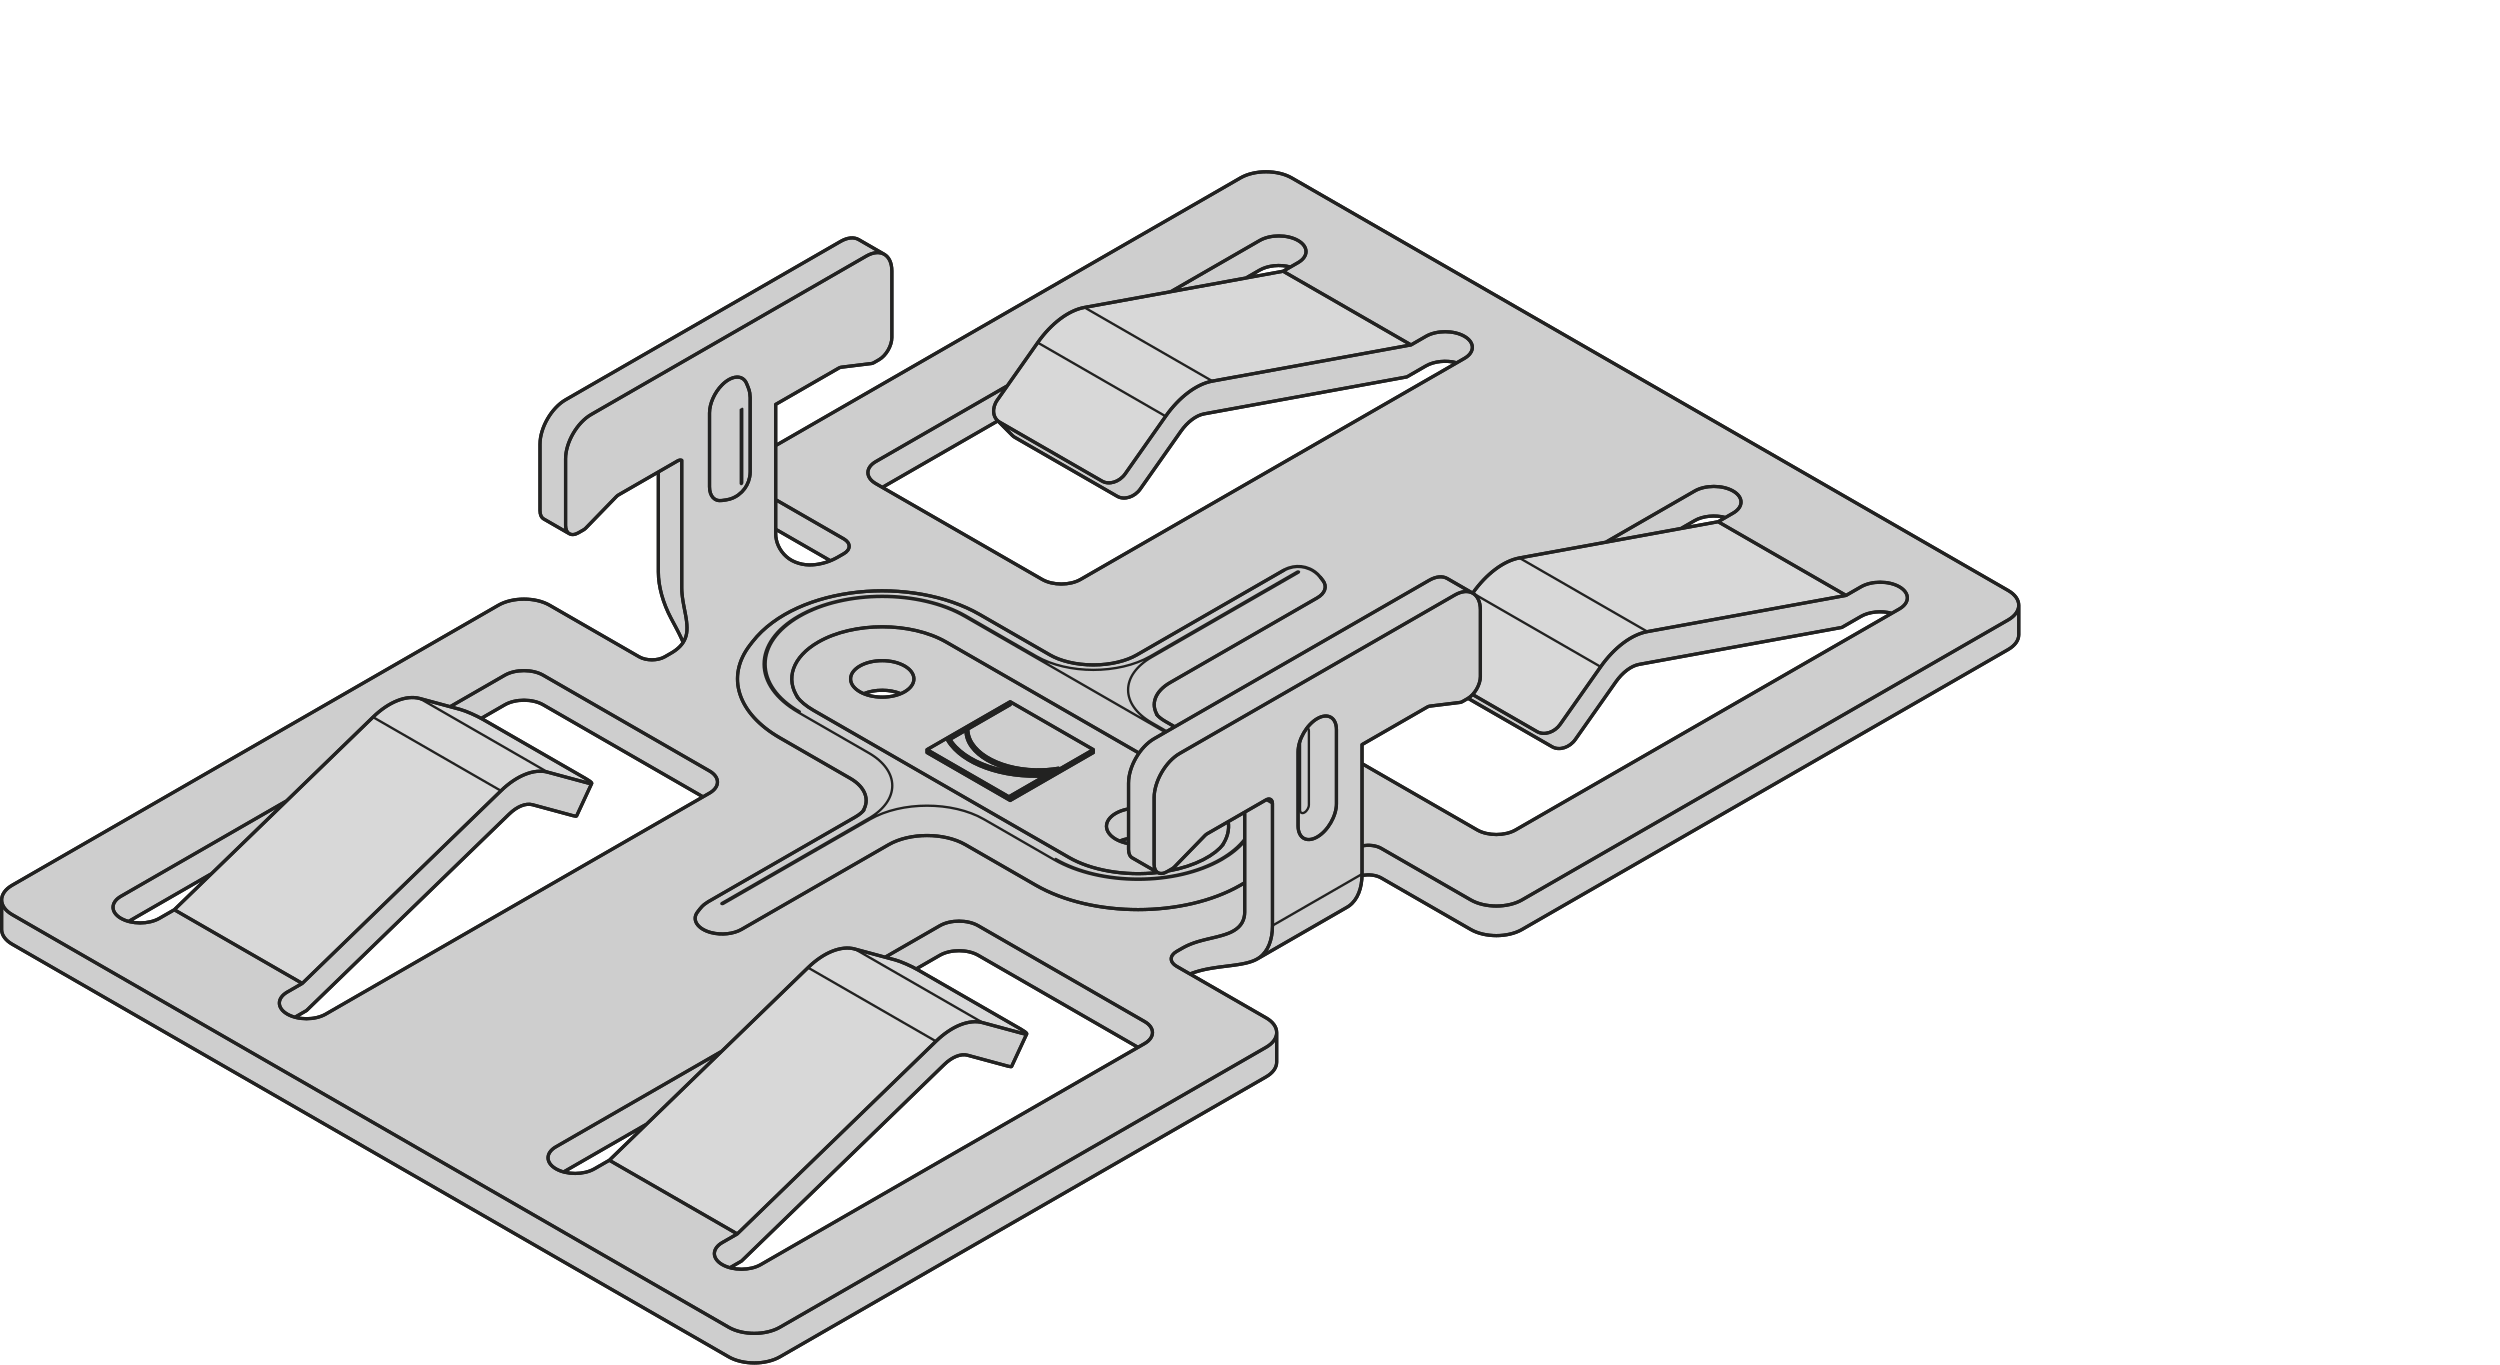 <?xml version="1.0" encoding="utf-8"?>
<!-- Generator: Adobe Illustrator 22.0.1, SVG Export Plug-In . SVG Version: 6.00 Build 0)  -->
<svg version="1.1" id="Ebene_1" xmlns="http://www.w3.org/2000/svg" xmlns:xlink="http://www.w3.org/1999/xlink" x="0px" y="0px"
	 viewBox="0 0 1440 786" style="enable-background:new 0 0 1440 786;" xml:space="preserve">
<g>
	<defs>
		<rect id="SVGID_1_" width="1440" height="786"/>
	</defs>
	<clipPath id="SVGID_2_">
		<use xlink:href="#SVGID_1_"  style="overflow:visible;"/>
	</clipPath>
	<g style="clip-path:url(#SVGID_2_);">
		<defs>
			<rect id="SVGID_3_" y="98.011" width="1163.742" height="687.989"/>
		</defs>
		<clipPath id="SVGID_4_">
			<use xlink:href="#SVGID_3_"  style="overflow:visible;"/>
		</clipPath>
		<path style="clip-path:url(#SVGID_4_);fill-rule:evenodd;clip-rule:evenodd;fill:#CECECE;" d="M1.17,517.934
			c0,0,1.067-4.094,2.106-5.131c1.039-1.036,3.377-2.983,3.377-2.983
			l280.108-161.292l5.454-2.595c0,0,2.338-0.78,4.159-0.78
			c1.816,0,4.932-0.26,7.27-0.26c2.339,0,4.542,1.04,7.14,1.04
			c2.601,0,5.199,2.335,5.199,2.335l46.488,27.012c0,0,4.285,2.076,9.222,4.414
			c4.934,2.341,3.117,0.26,6.235,0.26c3.116,0,4.153-1.299,9.217-4.152
			c5.061-2.858,6.493-6.366,6.493-6.366s-9.092-17.01-12.334-25.842
			c-3.246-8.83-2.341-13.115-2.341-13.115l0.26-59.087l-23.762,13.635
			l-20.651,21.169l-4.157,1.816l-2.595-0.26l-3.118-2.076
			c0,0-7.92-4.676-9.479-5.457c-1.559-0.779-4.157-3.375-4.157-3.375l-0.52-2.985
			v-23.506c0,0,0.26-15.452,1.04-20.909c0.779-5.454,4.159-9.351,4.159-9.351
			l4.412-5.84l4.545-3.379l160.767-92.98c0,0,3.118-1.167,4.677-1.427
			s2.858,0.779,2.858,0.779s15.974,9.219,17.79,10.518
			c1.819,1.298,2.599,6.752,2.599,6.752v37.403l-0.52,6.1
			c0,0-1.299,3.375-3.635,6.493c-2.341,3.118-4.937,3.639-5.716,3.898l-3.116,1.037
			l-17.27,2.079l-36.625,21.427l0.265,23.372L710.327,104.769
			c0,0,6.576-3.621,8.385-4.164c1.814-0.542,4.888-1.268,7.606-1.628
			c2.713-0.364,5.611,0,9.229,0.36c3.62,0.363,8.385,2.897,8.385,2.897
			l413.421,237.998c0,0,3.966,3.62,4.309,4.48c0.348,0.863,1.034,2.586,1.034,3.966
			c0,1.377,0,15.991-0.169,18.748c-0.176,2.758-1.382,2.238-2.242,3.618
			c-0.863,1.378-3.273,2.719-3.273,2.719L886.652,529.383
			c0,0-10.202,6.216-13.548,7.491c-3.348,1.274-7.336,1.593-12.439,2.233
			c-5.101,0.639-6.057-1.273-9.721-1.912c-3.667-0.64-7.337-3.829-7.337-3.829
			l-23.114-13.229l-26.144-15.466l-5.743-1.273l-4.142,0.954
			c0,0-0.637,7.812-2.235,11.638c-1.594,3.826-5.42,5.738-5.42,5.738
			l-45.115,25.989c0,0-5.741,3.986-9.565,5.895
			c-3.828,1.915-9.086,1.915-13.233,2.871c-4.145,0.958-12.119,1.595-14.825,1.595
			c-2.708,0-8.29,2.871-8.29,2.871s42.8,24.891,44.596,25.96
			c1.76,1.049,3.552,3.076,3.942,3.711c0.389,0.63,0.97,2.478,1.022,2.916
			c0.044,0.437,0.292,17.08,0.193,18.541c-0.095,1.458-0.826,3.257-2.093,4.909
			c-1.265,1.653-3.206,2.819-3.206,2.819L450.296,781.134
			c0,0-8.687,3.015-11.7,3.39c-3.012,0.375-8.287,0-10.544,0
			c-2.258,0-5.27-1.88-7.562-2.26c-2.289-0.377-9.412-5.647-9.412-5.647
			l-133.122-76.554L3.43,541.308l-2.26-4.143V517.934 M1089.054,353.47
			c0,0-1.495-1.329-5.649-1.162c-4.158,0.167-7.476,0.667-8.307,1.162
			c-0.834,0.5-4.822,2.493-4.822,2.493l-9.804,5.488l-115.829,21.101
			c0,0-2.99,0.167-4.985,1.662c-1.993,1.498-5.481,3.822-5.979,4.486
			c-0.502,0.667-3.326,3.988-3.326,3.988l-21.768,31.409
			c0,0-1.829,2.326-2.66,3.324c-0.831,0.997-1.493,1.995-3.819,2.826
			c-2.331,0.831-4.157,0.831-4.157,0.831l-2.328-0.334l-3.157-1.495
			l-46.859-27.087l-2.995,1.831c0,0-2.66,0.992-3.655,0.992
			s-14.787,1.331-14.787,1.331l-1.665,0.665l-38.051,21.935v11.133l63.313,35.897
			c0,0,2.987,2.328,6.15,3.321c3.157,0.998,4.316,1.331,6.144,1.331
			c1.829,0,6.979-0.498,6.979-0.498s3.988-1.164,6.65-2.493
			c2.659-1.33,189.941-109.511,189.941-109.511L1089.054,353.47z M970.738,303.453
			l19.109-2.993l3.986-2.494l-6.645-0.83c0,0-0.331,0-3.488,0.166
			c-3.157,0.168-5.155,1.165-6.817,1.993
			C975.224,300.129,970.738,303.453,970.738,303.453 M720.514,159.159l19.043-3.093
			l3.377-2.441c0,0-6.944-0.751-7.784-0.751c-0.839,0-5.817,0.751-5.817,0.751
			s-3.003,1.502-4.128,1.877S720.514,159.159,720.514,159.159 M574.264,242.547
			l-65.84,37.693l67.671,39.522l20.524,11.888c0,0,7.108,3.455,9.24,3.759
			c2.136,0.306,10.467,1.523,12.599,0.306l10.364-5.893l209.297-120.398
			c0,0-1.728-1.523-3.353-1.523c-1.62,0-7.106,0.306-7.106,0.306l-5.49,1.827
			l-11.986,6.806l-117.351,21.438c0,0-3.351,0.609-4.574,1.83
			c-1.218,1.218-5.488,5.182-5.488,5.182l-11.375,15.951L659.809,277.192l-4.363,6.095
			c0,0-2.135,1.831-3.66,2.442c-1.524,0.608-4.88,0.912-4.88,0.912
			l-3.657-0.912l-46.326-26.623l-13.722-8.025L574.264,242.547z M498.875,399.112
			l2.537,1.525l3.963,0.61h7.626l5.179-1.828l-1.221-0.917l-7.012-1.218
			l-5.484,0.304L498.875,399.112z M446.854,304.727l0.304,3.961
			c0,0-0.304,2.746,0.611,5.587c0.914,2.842,3.046,4.877,5.794,7.012
			c2.743,2.133,5.179,3.05,8.327,3.658c3.149,0.61,6.098,0.61,9.755,0.306
			c3.66-0.306,6.706-2.439,6.706-2.439L446.854,304.727z M170.804,585.96
			l5.181,0.61c0,0,1.525,0,7.621-0.914c6.098-0.917,7.111-3.049,7.111-3.049
			l214.176-123.753l-90.731-52.121l-4.574-2.436c0,0-4.571-1.221-10.155-1.221
			c-5.588,0-7.623,2.135-7.623,2.135l-14.425,8.025l62.789,37.289l-8.231,19.609
			l-26.316-7.013c0,0-3.147-0.304-6.498,1.221
			c-3.355,1.525-3.966,2.439-3.966,2.439l-117.349,114.605L170.804,585.96z
			 M528.301,557.473l60.388,35.779l2.189,1.564l-8.748,19.609l-25.781-7.111
			c0,0-4.064,0.314-6.253,1.174c-2.186,0.856-5.311,3.748-5.311,3.748
			L427.441,726.143l-6.797,4.059l3.986,0.941h5.311c1.876,0,6.876-1.877,6.876-1.877
			l218.514-126.013l-90.94-52.344l-3.436-2.108c0,0-4.295-1.25-8.045-1.564
			c-3.75-0.311-8.75,1.564-8.75,1.564L528.301,557.473z M325.337,674.5l1.247,0.627
			l2.501,0.312c0,0,3.125,0,4.997,0.311c1.878,0.314,6.251-1.873,6.251-1.873
			l11.486-5.936l19.295-19.609L325.337,674.5z M75.729,530.052l2.814,0.939
			l3.747,0.309l4.376-0.623l4.61-1.799l9.376-5.312l20.545-19.92L75.729,530.052z"
			/>
		<path style="clip-path:url(#SVGID_4_);fill:#D8D8D8;" d="M100.692,523.437l73.423,43.118L288.425,455.418
			c0,0,6.408-4.846,8.918-6.792c2.507-1.954,9.02-4.182,9.858-4.182
			c0.834,0,4.733-0.277,4.733-0.277l28.524,7.351l-1.671-2.618l-62.169-35.487
			c0,0-11.532-5.679-12.922-5.679c-1.395,0-21.562-5.572-21.562-5.572
			s-3.343-0.556-7.242,0c-3.901,0.557-5.744,0-8.916,2.228
			c-3.171,2.228-10.693,8.187-10.693,8.187L100.692,523.437"/>
		<path style="clip-path:url(#SVGID_4_);fill:#D8D8D8;" d="M351.15,668.321l73.139,42.01l114.777-111.24
			c0,0,2.319-3.346,7.895-6.137c5.579-2.79,8.928-3.542,10.045-4.182
			c1.113-0.645,3.15-1.846,5.939-0.922c2.79,0.922,27.978,7.895,27.978,7.895
			l-1.398-1.953l-65.239-37.547l-6.498-2.787l-23.796-6.782
			c0,0-4.463-0.836-5.578-0.836c-1.116,0-5.856,0.836-5.856,0.836
			s-3.714-0.194-7.618,2.878c-3.905,3.069-9.204,7.527-9.204,7.527
			L351.15,668.321"/>
		<path style="clip-path:url(#SVGID_4_);fill:#D8D8D8;" d="M848.434,400.284l35.465,20.413
			c0,0,2.145,2.145,4.557,1.88c2.414-0.27,5.672-1.61,5.672-1.61
			s1.605-0.804,4.287-4.023c2.682-3.216,26.847-37.34,26.847-37.34
			s5.667-6.741,6.741-7.275c1.071-0.539,7.505-5.361,7.505-5.361l5.9-2.684
			l3.216-0.534l114.439-20.952l-73.076-42.434l-115.74,20.948c0,0-4.059,0-9.689,4.022
			c-5.631,4.022-9.92,8.618-9.92,8.618l-6.741,7.505l3.486,2.144
			c0,0,0.536,1.341,1.073,4.56c0.537,3.215,0.267,12.373,0.267,12.373v29.524
			c0,0,0.804-0.765-0.267,2.451c-1.073,3.218-2.144,4.559-2.144,4.559
			L848.434,400.284"/>
		<path style="clip-path:url(#SVGID_4_);fill:#D8D8D8;" d="M811.99,198.677l-73-42.395l-112.928,20.433
			c0,0-5.66,1.326-6.984,1.941c-1.328,0.618-6.466,3.699-7.902,4.519
			c-1.439,0.822-7.395,6.781-7.395,6.781l-29.566,40.654
			c0,0-1.848,1.55-1.848,3.288c0,1.738-1.027,4.203,0.615,6.666
			c1.645,2.467,7.903,5.548,7.903,5.548l54.006,31.001c0,0,1.551,1.027,2.88,1.027
			c1.326,0,3.997-0.617,5.024-1.027c1.027-0.411,3.694-2.259,3.694-2.259
			l26.183-36.753c0,0,5.025-7.079,8.93-10.16
			c3.899-3.081,8.008-5.753,10.268-6.78c2.26-1.027,8.314-2.054,8.314-2.054
			L811.99,198.677"/>
		
			<path style="clip-path:url(#SVGID_4_);fill:none;stroke:#222221;stroke-width:1.875;stroke-linecap:round;stroke-linejoin:round;stroke-miterlimit:10;" d="
			M392.682,265.151c-0.672-0.287-1.527-0.167-2.424,0.345 M392.866,342.161
			l-0.135-1.81l-0.049-1.693v-73.509 M446.796,307.495v-74.554 M446.796,307.495
			l0.095,1.672l0.29,1.718l0.473,1.751l0.679,1.74l0.872,1.698l1.074,1.623
			l1.247,1.519l1.405,1.386l1.544,1.225l1.672,1.04l1.873,0.879l2,0.709
			l2.037,0.514l1.995,0.304l1.961,0.117l1.988-0.038l1.997-0.179l1.978-0.314
			l1.942-0.432l1.88-0.534l1.804-0.622l1.701-0.699l1.6-0.758l1.478-0.793
			 M446.796,232.94l36.365-20.942 M337.485,304.117l17.486-18.002 M356.319,285.044
			l33.941-19.548 M484.506,211.521l17.492-2.14 M386.581,356.224l0.304,0.581
			l0.307,0.576l0.303,0.576l0.307,0.569l0.304,0.574l0.306,0.568l0.299,0.571
			l0.304,0.564l0.299,0.564l0.292,0.566l0.294,0.559l0.294,0.566l0.297,0.574
			l0.287,0.578l0.294,0.576l0.289,0.584l0.284,0.59l0.282,0.584l0.277,0.59
			l0.275,0.584l0.262,0.586l0.255,0.585l0.247,0.584l0.238,0.576 M386.576,376.195
			l1.378-0.851l1.311-0.919l1.221-0.988l1.115-1.054l0.998-1.12l0.858-1.184
			l0.718-1.242l0.581-1.304l0.441-1.368l0.304-1.419l0.171-1.55l0.037-1.708
			l-0.078-1.814l-0.177-1.858l-0.262-1.853l-0.336-1.914l-0.375-1.983l-0.39-2.013
			l-0.379-2.022l-0.346-2.002l-0.287-1.969l-0.213-1.898 M336.134,305.189
			c0.461-0.265,0.917-0.625,1.348-1.071 M356.319,285.044
			c-0.465,0.264-0.916,0.628-1.348,1.071 M484.509,211.521
			c-0.434,0.052-0.887,0.215-1.348,0.48 M501.998,209.382
			c0.431-0.055,0.887-0.219,1.348-0.482 M695.316,480.259
			c-0.46,0.27-0.914,0.63-1.343,1.074 M675.134,500.404
			c0.463-0.26,0.917-0.625,1.35-1.069 M841,404.599
			c0.429-0.054,0.882-0.221,1.348-0.483 M823.506,406.738
			c-0.431,0.057-0.88,0.216-1.346,0.481 M848.365,341.712l-14.741-8.49
			 M666.945,502.637l-14.737-8.486 M833.624,333.224
			c-2.76-1.588-6.5-1.223-10.402,1.025 M664.775,425.492l158.447-91.242
			 M664.775,425.492c-8.137,4.692-14.731,16.114-14.736,25.531 M650.039,489.358v-38.341
			 M650.039,489.358c0,2.267,0.777,3.99,2.167,4.792 M732.946,462.857
			c0-2.355-1.652-3.314-3.689-2.14 M672.148,502.126l2.986-1.723 M676.484,499.335
			l17.489-18.001 M695.316,480.259l33.941-19.543 M664.775,497.846
			c0,4.709,3.3,6.621,7.368,4.277 M664.775,459.509v38.343 M679.516,433.975
			c-8.137,4.692-14.736,16.119-14.741,25.534 M837.965,342.733L679.516,433.975
			 M852.702,351.29c0-9.412-6.601-13.243-14.737-8.558 M837.965,342.733
			L837.965,342.733z M852.702,389.63v-38.344 M845.331,402.397
			c4.074-2.344,7.371-8.06,7.371-12.768 M852.702,389.63L852.702,389.63z
			 M408.683,280.452V237.846 M430.91,223.039l-0.848-2.074 M418.042,287.983l-2.216,0.309
			 M732.941,462.857v70.294 M784.533,503.44v-74.557l37.63-21.665 M823.506,406.738
			l17.494-2.139 M842.345,404.116l2.991-1.718 M408.683,280.448
			c0,5.314,2.846,8.437,7.143,7.842 M430.064,220.965
			c-2.186-5.336-8.579-4.948-14.28,0.86 M415.784,221.825
			c-4.277,4.357-7.098,10.729-7.101,16.021 M509.366,146.497l-14.741-8.49
			 M327.945,307.422l-14.739-8.489 M432.106,229.12v42.603 M430.91,223.036
			l0.591,1.699l0.36,1.586l0.245,2.799 M432.106,271.723l-0.078,1.599
			l-0.206,1.438l-0.684,2.508l-0.966,2.172l-1.238,1.982l-1.598,1.88
			l-2.122,1.817l-1.356,0.875l-1.608,0.821l-1.924,0.688l-2.284,0.481
			 M325.776,302.633c0.002,4.705,3.299,6.619,7.37,4.273 M333.146,306.905
			L333.146,306.905z M325.776,302.633V264.286 M340.515,238.758
			c-8.138,4.692-14.737,16.118-14.739,25.534 M340.515,238.758l158.448-91.239
			 M513.704,156.073c0-9.413-6.605-13.244-14.743-8.557 M513.704,156.068v38.347
			 M506.331,207.177c4.069-2.346,7.373-8.056,7.371-12.766 M513.702,194.411
			L513.702,194.411z M506.331,207.177l-2.988,1.723 M336.132,305.189l-2.983,1.717
			 M494.625,138.008c-2.763-1.591-6.501-1.223-10.403,1.022 M484.222,139.029
			l-158.449,91.241 M325.776,230.275c-8.14,4.686-14.736,16.113-14.736,25.529
			 M311.04,255.804v38.343 M311.04,294.145c-0.003,2.264,0.777,3.987,2.166,4.788
			 M379.208,271.862v57.582 M769.792,420.335c0.005-7.062-4.944-9.932-11.052-6.42
			 M758.74,413.915c-6.106,3.52-11.053,12.089-11.053,19.154 M747.687,475.669V433.069
			 M769.792,420.335v42.598 M747.687,475.669c0,7.06,4.947,9.927,11.05,6.412
			 M758.737,482.081c6.111-3.512,11.055-12.084,11.06-19.148 M777.108,521.77
			l-0.053,0.037l-0.05,0.039l-0.056,0.039l-0.049,0.035l-0.056,0.039l-0.052,0.037
			l-0.054,0.034l-0.049,0.034l-0.056,0.045l-0.049,0.029l-0.057,0.034
			l-0.051,0.037l-0.051,0.034l-0.057,0.035l-0.051,0.034l-0.049,0.032l-0.059,0.029
			l-0.049,0.037l-0.052,0.03l-0.058,0.031l-0.049,0.032l-0.05,0.03l-0.058,0.031
			 M685.421,561.024l1.652-0.627l1.723-0.586l1.792-0.532l1.841-0.48l1.882-0.432
			l1.922-0.375l1.946-0.343l1.954-0.304l1.951-0.279l1.944-0.253l1.914-0.242
			l3.719-0.469l1.845-0.255l1.824-0.274l1.779-0.302l1.697-0.338l1.598-0.372
			l1.478-0.42l1.35-0.443l1.219-0.486l1.122-0.534l1.039-0.593l0.959-0.645
			 M716.943,525.385v-57.577 M716.943,525.385l-0.091,1.62l-0.289,1.561l-0.481,1.5
			l-0.674,1.412l-0.877,1.302l-1.069,1.186l-1.252,1.066l-1.405,0.956l-1.537,0.839
			l-1.679,0.737l-1.867,0.674l-2.003,0.618l-2.037,0.559l-1.993,0.498l-1.956,0.47
			l-1.993,0.466l-1.992,0.49l-1.986,0.525l-1.941,0.554l-1.875,0.61l-1.807,0.662
			l-1.708,0.708l-1.593,0.753l-1.481,0.791 M777.16,521.729l-0.052,0.044
			 M650.039,482.953c-1.838,0.341-3.571,0.843-5.137,1.49 M518.837,399.564
			c-6.368-2.642-14.959-2.642-21.327,0 M650.039,465.915
			c-9.596,1.755-14.903,7.665-11.851,13.192 M638.188,479.108
			c1.792,3.246,6.209,5.795,11.851,6.829 M489.936,391.044
			c0,5.802,8.165,10.505,18.239,10.505 M508.175,401.548
			c10.069,0,18.236-4.703,18.236-10.505 M526.411,391.044
			c0-5.797-8.167-10.503-18.236-10.503 M508.175,380.54
			c-10.074,0-18.239,4.706-18.239,10.503 M724.233,552.326l51.667-29.759
			 M725.576,551.445c4.752-3.488,7.37-9.995,7.37-18.3 M777.162,521.737
			c4.751-3.49,7.376-9.995,7.376-18.297 M795.59,505.698
			c-2.905-1.669-7.231-2.211-11.067-1.368 M795.59,488.652
			c-2.902-1.672-7.223-2.204-11.057-1.37 M677.673,548.068
			c-4.069,2.34-4.069,6.142,0,8.488 M379.208,329.444
			c0,8.302,2.618,17.822,7.366,26.785 M368.151,378.315
			c4.069,2.343,10.67,2.343,14.739,0 M382.89,378.315L382.89,378.315z
			 M486.065,318.9c4.069-2.341,4.069-6.144,0-8.488 M486.065,310.411L486.065,310.411z
			 M735.366,611.792v-17.045 M1162.802,365.647v-17.041 M0.937,535.401v-17.04
			 M446.796,256.637l267.728-154.174 M486.063,310.411l-39.267-22.61 M482.379,321.026
			l3.684-2.126 M382.89,378.315l3.684-2.12 M316.562,348.607l51.589,29.708
			 M7.046,509.871l280.044-161.265 M419.738,764.5L7.046,526.849 M729.257,603.24
			L449.217,764.5 M677.673,556.557l51.584,29.708 M681.357,545.945l-3.684,2.123
			 M847.174,518.36l-51.584-29.705 M1156.699,357.095L876.651,518.36 M744.001,102.463
			l412.698,237.657 M876.651,535.401l280.048-161.265 M795.59,505.698l51.584,29.703
			 M449.217,781.547l280.04-161.266 M7.046,543.888l412.692,237.658 M446.796,304.842
			l31.524,18.146 M0.937,535.401c0,3.184,2.197,6.236,6.109,8.491 M419.738,781.547
			c8.14,4.684,21.342,4.684,29.482,0 M449.22,781.547L449.22,781.547z M729.262,620.276
			c3.91-2.248,6.104-5.302,6.104-8.489 M847.174,535.401
			c8.143,4.689,21.342,4.689,29.483,0 M876.657,535.401L876.657,535.401z
			 M1156.699,374.135c3.907-2.253,6.105-5.307,6.105-8.491 M1156.699,357.095
			c8.137-4.689,8.137-12.285,0-16.976 M1156.699,340.12L1156.699,340.12z
			 M847.174,518.36c8.143,4.689,21.342,4.689,29.483,0 M729.262,603.235
			c8.14-4.684,8.14-12.285,0-16.974 M419.738,764.505c8.14,4.684,21.342,4.684,29.482,0
			 M449.22,764.505L449.22,764.505z M7.044,509.871
			c-8.141,4.689-8.141,12.288,0,16.977 M7.044,526.849L7.044,526.849z
			 M316.564,348.607c-8.137-4.689-21.339-4.689-29.477,0 M287.087,348.607
			L287.087,348.607z M744.003,102.463c-8.145-4.687-21.342-4.687-29.484,0
			 M714.519,102.463L714.519,102.463z M176.544,582.084l-6.659,3.836 M582.699,614.26
			l8.711-18.765 M332.134,469.97l8.707-18.763 M241.761,402.324
			c-7.76-2.096-17.807,1.912-26.908,10.736 M315.457,444.764
			c-7.761-2.1-17.805,1.907-26.909,10.736 M176.544,582.084l116.752-113.186
			 M288.546,455.501L174.103,566.446 M214.85,413.06L100.407,524.01 M306.753,463.529
			c-3.881-1.052-8.905,0.953-13.457,5.368 M290.771,405.966l-13.604,7.834
			 M121.806,503.263l-47.729,27.485 M404.945,458.982l-92.067-53.016 M306.75,463.526
			l23.298,6.297 M312.878,405.966c-6.101-3.515-16.003-3.515-22.107,0
			 M290.771,405.966L290.771,405.966z M265.059,408.622l-23.3-6.299 M338.76,451.061
			l-23.303-6.301 M278.376,414.474c-4.067-2.341-10.03-4.961-13.315-5.851
			 M265.061,408.622L265.061,408.622z M278.376,414.474l58.959,33.953 M330.051,469.828
			c1.24,0.336,1.975,0.385,2.086,0.14 M338.76,451.061
			c3.279,0.888,2.644-0.291-1.425-2.637 M427.111,726.374l-6.662,3.836
			 M492.326,546.62c-7.761-2.103-17.805,1.907-26.909,10.733 M566.021,589.053
			c-7.76-2.093-17.807,1.912-26.908,10.738 M427.111,726.374l116.75-113.181
			 M539.11,599.789L424.667,710.74 M465.415,557.349l-114.441,110.953 M557.32,607.817
			c-3.88-1.044-8.905,0.956-13.459,5.371 M541.339,550.255l-13.609,7.836
			 M372.37,647.555l-47.727,27.485 M655.508,603.271l-92.063-53.016 M557.318,607.817
			l23.295,6.302 M563.448,550.255c-6.106-3.515-16.006-3.515-22.109,0
			 M541.339,550.255L541.339,550.255z M515.626,552.914l-23.3-6.294 M589.322,595.355
			l-23.301-6.302 M528.941,558.769c-4.067-2.346-10.028-4.963-13.312-5.856
			 M515.629,552.914L515.629,552.914z M528.941,558.769l58.954,33.946 M580.616,614.121
			c1.242,0.333,1.973,0.385,2.086,0.139 M589.322,595.35
			c3.285,0.895,2.645-0.289-1.422-2.635 M587.9,592.715L587.9,592.715z
			 M416.054,715.698l8.615-4.956 M416.054,715.698c-6.104,3.518-6.104,9.219,0,12.734
			 M416.054,728.432c6.103,3.512,16.006,3.512,22.106,0 M438.16,728.432L438.16,728.432
			z M659.253,601.114L438.16,728.432 M659.253,601.114
			c6.108-3.513,6.108-9.217,0-12.729 M563.448,533.216l95.805,55.168 M563.448,533.216
			c-6.106-3.517-16.006-3.517-22.109,0 M541.339,533.216L541.339,533.216z
			 M320.249,660.531l95.42-54.95 M509.844,551.35l31.495-18.134 M320.249,660.531
			c-6.104,3.517-6.104,9.216,0,12.731 M320.249,673.263
			c6.105,3.515,16.005,3.515,22.109,0 M342.358,673.263L342.358,673.263z
			 M165.487,571.412l8.616-4.966 M424.667,710.74l-73.693-42.439l-8.616,4.961
			 M165.487,571.412c-6.103,3.513-6.103,9.216,0,12.729 M165.487,584.141
			c6.106,3.517,16.006,3.517,22.109,0 M408.683,456.827L187.596,584.141 M408.686,456.827
			c6.108-3.517,6.108-9.218,0-12.733 M408.686,444.094L408.686,444.094z M312.878,388.923
			l95.805,55.167 M312.878,388.923c-6.101-3.518-16.003-3.518-22.107,0
			 M290.771,388.923L290.771,388.923z M69.684,516.237l95.418-54.95 M259.277,407.057
			l31.494-18.133 M69.684,516.237c-6.105,3.517-6.105,9.219,0,12.734 M69.684,528.971
			c6.104,3.512,16.004,3.512,22.107,0 M821.381,210.747l-11.055,6.364
			 M583.108,250.815l-8.701-8.738 M174.105,566.446l-73.695-42.439l-8.617,4.964
			 M839.098,208.97c-5.966-1.618-13.058-0.907-17.717,1.778 M725.576,155.576
			l-7.9,4.554 M574.757,242.43l-66.526,38.309 M743.293,153.799
			c-5.966-1.617-13.055-0.904-17.717,1.777 M698.322,219.523
			c-9.106,1.662-19.149,9.221-26.911,20.259 M624.628,177.086
			c-9.103,1.66-19.151,9.222-26.913,20.259 M810.326,217.112l-116.755,21.281
			 M624.628,177.086l114.444-20.858 M698.322,219.523l114.446-20.857 M693.571,238.393
			c-4.549,0.828-9.574,4.61-13.457,10.125 M680.119,248.521l-23.3,33.132
			 M643.504,285.866c4.069,2.346,10.03,0.461,13.315-4.213 M656.819,281.652
			L656.819,281.652z M648.115,272.917l23.296-33.132 M574.417,230.476l23.298-33.13
			 M643.504,285.866l-58.957-33.947 M634.798,277.128
			c4.069,2.343,10.032,0.458,13.317-4.215 M648.115,272.913L648.115,272.913z
			 M634.795,277.128l-58.954-33.947 M583.108,250.815
			c0.429,0.429,0.91,0.797,1.437,1.104 M574.417,230.476
			c-3.282,4.671-2.643,10.359,1.421,12.705 M575.838,243.181L575.838,243.181z
			 M1071.948,355.036l-11.054,6.368 M1089.663,353.259
			c-5.962-1.616-13.058-0.905-17.715,1.777 M976.143,299.87l-7.902,4.549
			 M993.855,298.09c-5.961-1.615-13.05-0.907-17.712,1.78 M998.25,295.557
			l-8.611,4.961 M998.25,295.557c6.108-3.515,6.108-9.218,0-12.731 M998.25,282.827
			c-6.103-3.517-16.006-3.517-22.104,0 M924.941,312.311l51.202-29.481
			 M1094.053,350.732c6.108-3.517,6.108-9.218,0-12.735 M1094.053,337.996
			c-6.101-3.515-16.001-3.515-22.105,0 M747.687,151.27l-8.615,4.959
			 M1063.332,342.956l8.614-4.959 M747.687,151.27c6.109-3.515,6.109-9.217,0-12.734
			 M747.687,138.536c-6.105-3.516-16.008-3.516-22.109,0 M504.488,265.854
			l75.716-43.604 M674.376,168.018l51.2-29.483 M504.488,265.854
			c-6.103,3.513-6.103,9.215,0,12.73 M600.296,333.754l-95.808-55.17
			 M600.296,333.754c6.101,3.515,16.001,3.515,22.104,0 M622.4,333.754
			L622.4,333.754z M843.49,206.437L622.4,333.754 M843.49,206.437
			c6.108-3.515,6.108-9.215,0-12.733 M843.49,193.703
			c-6.103-3.513-16.006-3.513-22.109,0 M739.072,156.229l73.696,42.438l8.613-4.963
			 M948.891,363.816c-9.106,1.659-19.153,9.221-26.913,20.261 M875.191,321.375
			c-9.104,1.664-19.144,9.221-26.906,20.259 M1060.894,361.405l-116.755,21.28
			 M875.191,321.38l114.448-20.862 M948.891,363.816l114.441-20.857 M989.639,300.518
			l73.693,42.441 M944.139,382.685c-4.547,0.831-9.574,4.611-13.452,10.126
			 M1094.058,350.732L872.965,478.044 M850.858,478.044l-66.325-38.198 M930.687,392.811
			l-23.303,33.132 M850.858,478.044c6.108,3.515,16.006,3.515,22.107,0
			 M872.965,478.044L872.965,478.044z M894.067,430.159
			c4.071,2.343,10.032,0.456,13.317-4.216 M898.677,417.204l23.301-33.127
			 M848.27,341.656l0.015-0.022 M894.067,430.159l-48.476-27.916 M885.368,421.421
			c4.066,2.343,10.027,0.458,13.309-4.216 M489.749,448.337l-40.529-23.34
			 M403.148,523.537l-1.372,1.769 M885.368,421.421l-37.137-21.384 M496.941,467.354
			c4.272-6.606,1.461-14.033-7.192-19.018 M401.773,525.307
			c-3.515,4.545,0.037,9.871,7.922,11.893 M409.695,537.199
			c5.915,1.51,12.835,0.772,17.416-1.865 M511.859,486.53l-84.751,48.805
			 M556.077,486.53c-12.211-7.025-32.004-7.025-44.218,0 M511.859,486.53
			L511.859,486.53z M656.081,433.781l-111.061-63.955 M433.378,369.742l-1.372,1.775
			 M760.593,332.557l1.375,1.778 M596.612,509.871l-40.535-23.337 M703.888,487.158
			c3.084-4.405,4.312-9.165,3.584-13.893 M596.612,509.871
			c32.556,18.757,85.348,18.757,117.907,0 M714.519,509.871
			c0.831-0.475,1.635-0.955,2.426-1.448 M673.989,393.167
			c-8.652,4.983-11.464,12.412-7.189,19.013 M758.74,344.362l-84.753,48.805
			 M758.74,344.362c4.581-2.635,5.86-6.62,3.23-10.026 M432.003,371.518
			c-14.035,18.161-7.191,39.424,17.217,53.479 M545.02,369.828
			c-20.349-11.721-53.344-11.721-73.693,0 M471.327,369.828
			c-14.785,8.508-19.298,21.286-11.476,32.446 M496.838,467.462l-1.073,0.985
			l-1.42,1.081l-1.759,1.111 M615.677,381.396l3.34,0.689l3.498,0.5l3.608,0.311
			l3.645,0.103l3.655-0.103l3.605-0.311l3.501-0.5l3.336-0.689l3.137-0.855
			l2.885-0.995l2.586-1.106l2.245-1.167 M407.835,519.447l-2.307,1.605
			l-1.196,1.113l-1.184,1.368 M564.296,353.931l40.532,23.342 M492.586,470.639
			l-84.751,48.807 M433.378,369.741l2.559-3.059l2.787-2.875l3-2.701l3.206-2.52
			l3.376-2.356l3.549-2.181l3.701-2.025l3.846-1.853l3.981-1.701l4.108-1.537
			l4.213-1.377l4.319-1.219l4.407-1.058l4.483-0.897l4.55-0.74l4.596-0.574
			l4.642-0.409l4.662-0.253l4.684-0.083l4.679,0.076l4.667,0.24l4.643,0.405
			l4.601,0.566l4.549,0.725l4.49,0.89l4.408,1.049l4.323,1.211l4.224,1.367
			l4.108,1.532l3.99,1.684l3.858,1.853l3.709,2.01 M497.581,466.612l-0.743,0.848
			 M608.21,443.346l-3.225,1.861 M581.871,404.197l47.897,27.585 M533.966,431.781
			l47.905-27.585 M581.871,459.367l-47.905-27.585 M629.768,431.781l-47.897,27.585
			 M629.768,433.484v-1.703 M581.871,461.07v-1.703 M629.768,433.484l-47.897,27.585
			 M533.966,433.484v-1.703 M581.871,461.07l-47.905-27.585 M556.428,420.908v-0.852
			 M615.883,493.982l-147.392-84.878 M615.883,493.982l2.294,1.24l2.478,1.181
			l2.657,1.126l2.826,1.044l2.968,0.958l3.101,0.851l3.218,0.755l3.319,0.649
			l3.4,0.53l3.473,0.411l3.523,0.287l3.549,0.167l3.561,0.037l3.564-0.089
			l3.537-0.21l3.503-0.334 M672.894,501.698l5.652-1.218l5.302-1.522l4.88-1.797
			l4.38-2.017l3.816-2.179l3.194-2.251l2.537-2.235l1.893-2.13 M468.491,409.104
			l-3.047-1.924l-2.574-1.954l-2.081-1.924l-1.595-1.831 M671.156,415.466
			l5.512,3.179 M666.16,411.447l0.745,0.843l1.067,0.991l1.419,1.078l1.765,1.108
			 M654.718,377.272l84.748-48.803 M604.828,377.272l2.245,1.167l2.586,1.106
			l2.885,0.995l3.133,0.855 M556.433,419.693
			c-0.351,13.255,18.03,24.163,41.054,24.364 M597.487,444.057
			c3.618,0.034,7.218-0.208,10.723-0.711 M556.428,420.906
			c0,13.263,18.665,24.006,41.689,24.006 M598.117,444.911
			c2.747,0,5.49-0.154,8.184-0.468 M603.727,445.93l-21.859,12.586 M545.964,425.72
			c8.38,13.824,32.597,22.293,57.763,20.21 M545.964,426.57
			c8.17,13.481,31.428,21.913,56.07,20.334 M581.868,405.893l-24.364,14.033
			 M557.504,419.07l24.364-14.028 M557.506,419.074
			c-0.943,12.915,16.479,23.823,38.91,24.367 M596.416,443.441
			c4.488,0.105,8.973-0.214,13.285-0.946 M557.506,419.926v-0.856 M557.506,419.926
			c-0.014,0.183-0.024,0.37-0.029,0.558 M556.428,420.546l-9.261,5.333
			 M546.782,425.242l9.648-5.549 M546.785,425.246
			c8.221,13.996,32.909,22.465,58.197,19.96"/>
		
			<path style="clip-path:url(#SVGID_4_);fill:none;stroke:#222221;stroke-width:1.353;stroke-linecap:round;stroke-linejoin:round;stroke-miterlimit:10;" d="
			M426.692,278.566v-42.6 M729.248,460.725l3.699,2.127 M426.694,278.572
			c-0.002,0.265,0.184,0.373,0.417,0.235 M427.111,278.807
			c0.23-0.127,0.417-0.451,0.414-0.721 M753.918,420.992v42.598 M427.528,235.483
			v42.603 M753.918,420.992c0-0.934-0.379-1.586-1.024-1.77 M748.823,466.527
			c0.004,1.625,1.142,2.282,2.549,1.473 M751.372,468
			c1.407-0.807,2.546-2.78,2.546-4.41 M921.978,384.078l-73.693-42.443
			 M948.891,363.816l-73.7-42.436 M671.411,239.783l-73.691-42.437 M698.322,219.529
			l-73.694-42.442 M492.326,546.62l73.696,42.434 M465.415,557.353l73.696,42.437
			 M241.762,402.324l73.695,42.441 M214.853,413.06l73.695,42.437 M732.947,533.151
			l51.586-29.71 M748.823,466.527v-39.775 M607.247,495.229
			c26.683,15.364,69.956,15.364,96.639,0 M703.886,495.229
			c5.331-3.068,9.743-6.625,13.06-10.527 M607.247,495.229l-40.532-23.342
			 M566.715,471.885c-18.084-10.418-47.41-10.418-65.494,0 M501.221,471.885
			l-84.751,48.807 M415.637,520.208c-0.23,0.135-0.23,0.35,0,0.483 M415.637,520.692
			c0.233,0.132,0.603,0.132,0.833,0 M415.637,520.208l84.753-48.805 M500.39,471.407
			c18.082-10.418,18.082-27.303,0-37.718 M500.39,433.689L500.39,433.689z
			 M500.39,433.691l-40.537-23.34 M556.497,354.701
			c-26.688-15.371-69.953-15.371-96.644,0 M459.853,354.701
			c-26.685,15.366-26.685,40.282,0,55.65 M459.853,410.351L459.853,410.351z
			 M556.497,354.701l40.532,23.337 M597.029,378.038
			c18.086,10.417,47.404,10.417,65.491,0 M662.52,378.038l84.751-48.801
			 M748.104,329.717c0.231-0.132,0.231-0.348,0-0.48 M748.104,329.237
			c-0.23-0.133-0.605-0.133-0.833,0 M748.104,329.717l-84.753,48.802 M663.351,378.519
			c-18.087,10.417-18.087,27.3,0,37.715 M671.264,421.754l-115.606-66.578
			 M663.354,416.234l8.75,5.037 M555.658,355.181c-26.222-15.105-68.742-15.105-94.969,0
			 M460.689,355.181c-26.225,15.102-26.225,39.586,0,54.692 M608.083,494.743
			c26.227,15.109,68.74,15.109,94.967,0 M703.05,494.743
			c5.839-3.36,10.542-7.304,13.896-11.65 M426.694,278.572
			c-0.002,0.265,0.184,0.373,0.417,0.235 M427.111,278.807
			c0.23-0.127,0.417-0.451,0.414-0.721 M753.918,420.992v42.598 M427.528,235.483
			v42.603 M753.918,420.992c0-0.934-0.379-1.586-1.024-1.77 M748.823,466.527
			c0.004,1.625,1.142,2.282,2.549,1.473 M751.372,468
			c1.407-0.807,2.546-2.78,2.546-4.41 M921.978,384.078l-73.693-42.443
			 M948.891,363.816l-73.7-42.436 M671.411,239.783l-73.691-42.437 M698.322,219.529
			l-73.694-42.442 M492.326,546.62l73.696,42.434 M465.415,557.353l73.696,42.437
			 M241.762,402.324l73.695,42.441 M214.853,413.06l73.695,42.437 M748.823,466.527
			v-39.775 M607.247,495.229c26.683,15.364,69.956,15.364,96.639,0 M703.886,495.229
			c5.331-3.068,9.743-6.625,13.06-10.527 M607.247,495.229l-40.532-23.342
			 M566.715,471.885c-18.084-10.418-47.41-10.418-65.494,0 M501.221,471.885
			l-84.751,48.807 M415.637,520.208c-0.23,0.135-0.23,0.35,0,0.483 M415.637,520.692
			c0.233,0.132,0.603,0.132,0.833,0 M415.637,520.208l84.753-48.805 M500.39,471.407
			c18.082-10.418,18.082-27.303,0-37.718 M500.39,433.689L500.39,433.689z
			 M500.39,433.691l-40.537-23.34 M556.497,354.701
			c-26.688-15.371-69.953-15.371-96.644,0 M459.853,354.701
			c-26.685,15.366-26.685,40.282,0,55.65 M459.853,410.351L459.853,410.351z
			 M556.497,354.701l40.532,23.337 M597.029,378.038
			c18.086,10.417,47.404,10.417,65.491,0 M662.52,378.038l84.751-48.801
			 M748.104,329.717c0.231-0.132,0.231-0.348,0-0.48 M748.104,329.237
			c-0.23-0.133-0.605-0.133-0.833,0 M748.104,329.717l-84.753,48.802 M663.351,378.519
			c-18.087,10.417-18.087,27.3,0,37.715 M671.264,421.754l-115.606-66.578
			 M663.354,416.234l8.75,5.037 M555.658,355.181c-26.222-15.105-68.742-15.105-94.969,0
			 M460.689,355.181c-26.225,15.102-26.225,39.586,0,54.692 M608.083,494.743
			c26.227,15.109,68.74,15.109,94.967,0 M703.05,494.743
			c5.839-3.36,10.542-7.304,13.896-11.65"/>
		
			<path style="clip-path:url(#SVGID_4_);fill:none;stroke:#222221;stroke-width:1.875;stroke-linecap:round;stroke-linejoin:round;stroke-miterlimit:10;" d="
			M392.682,265.151c-0.672-0.287-1.527-0.167-2.424,0.345 M392.866,342.161
			l-0.135-1.81l-0.049-1.693v-73.509 M446.796,307.495v-74.554 M446.796,307.495
			l0.095,1.672l0.29,1.718l0.473,1.751l0.679,1.74l0.872,1.698l1.074,1.623
			l1.247,1.519l1.405,1.386l1.544,1.225l1.672,1.04l1.873,0.879l2,0.709
			l2.037,0.514l1.995,0.304l1.961,0.117l1.988-0.038l1.997-0.179l1.978-0.314
			l1.942-0.432l1.88-0.534l1.804-0.622l1.701-0.699l1.6-0.758l1.478-0.793
			 M446.796,232.94l36.365-20.942 M337.485,304.117l17.486-18.002 M356.319,285.044
			l33.941-19.548 M484.506,211.521l17.492-2.14 M386.581,356.224l0.304,0.581
			l0.307,0.576l0.303,0.576l0.307,0.569l0.304,0.574l0.306,0.568l0.299,0.571
			l0.304,0.564l0.299,0.564l0.292,0.566l0.294,0.559l0.294,0.566l0.297,0.574
			l0.287,0.578l0.294,0.576l0.289,0.584l0.284,0.59l0.282,0.584l0.277,0.59
			l0.275,0.584l0.262,0.586l0.255,0.585l0.247,0.584l0.238,0.576 M386.576,376.195
			l1.378-0.851l1.311-0.919l1.221-0.988l1.115-1.054l0.998-1.12l0.858-1.184
			l0.718-1.242l0.581-1.304l0.441-1.368l0.304-1.419l0.171-1.55l0.037-1.708
			l-0.078-1.814l-0.177-1.858l-0.262-1.853l-0.336-1.914l-0.375-1.983l-0.39-2.013
			l-0.379-2.022l-0.346-2.002l-0.287-1.969l-0.213-1.898 M336.134,305.189
			c0.461-0.265,0.917-0.625,1.348-1.071 M356.319,285.044
			c-0.465,0.264-0.916,0.628-1.348,1.071 M484.509,211.521
			c-0.434,0.052-0.887,0.215-1.348,0.48 M501.998,209.382
			c0.431-0.055,0.887-0.219,1.348-0.482 M695.316,480.259
			c-0.46,0.27-0.914,0.63-1.343,1.074 M675.134,500.404
			c0.463-0.26,0.917-0.625,1.35-1.069 M841,404.599
			c0.429-0.054,0.882-0.221,1.348-0.483 M823.506,406.738
			c-0.431,0.057-0.88,0.216-1.346,0.481 M848.365,341.712l-14.741-8.49
			 M666.945,502.637l-14.737-8.486 M833.624,333.224
			c-2.76-1.588-6.5-1.223-10.402,1.025 M664.775,425.492l158.447-91.242
			 M664.775,425.492c-8.137,4.692-14.731,16.114-14.736,25.531 M650.039,489.358v-38.341
			 M650.039,489.358c0,2.267,0.777,3.99,2.167,4.792 M732.946,462.857
			c0-2.355-1.652-3.314-3.689-2.14 M672.148,502.126l2.986-1.723 M676.484,499.335
			l17.489-18.001 M695.316,480.259l33.941-19.543 M664.775,497.846
			c0,4.709,3.3,6.621,7.368,4.277 M664.775,459.509v38.343 M679.516,433.975
			c-8.137,4.692-14.736,16.119-14.741,25.534 M837.965,342.733L679.516,433.975
			 M852.702,351.29c0-9.412-6.601-13.243-14.737-8.558 M837.965,342.733
			L837.965,342.733z M852.702,389.63v-38.344 M845.331,402.397
			c4.074-2.344,7.371-8.06,7.371-12.768 M852.702,389.63L852.702,389.63z
			 M408.683,280.452V237.846 M430.91,223.039l-0.848-2.074 M418.042,287.983l-2.216,0.309
			 M732.941,462.857v70.294 M784.533,503.44v-74.557l37.63-21.665 M823.506,406.738
			l17.494-2.139 M842.345,404.116l2.991-1.718 M408.683,280.448
			c0,5.314,2.846,8.437,7.143,7.842 M430.064,220.965
			c-2.186-5.336-8.579-4.948-14.28,0.86 M415.784,221.825
			c-4.277,4.357-7.098,10.729-7.101,16.021 M509.366,146.497l-14.741-8.49
			 M327.945,307.422l-14.739-8.489 M432.106,229.12v42.603 M430.91,223.036
			l0.591,1.699l0.36,1.586l0.245,2.799 M432.106,271.723l-0.078,1.599
			l-0.206,1.438l-0.684,2.508l-0.966,2.172l-1.238,1.982l-1.598,1.88
			l-2.122,1.817l-1.356,0.875l-1.608,0.821l-1.924,0.688l-2.284,0.481
			 M325.776,302.633c0.002,4.705,3.299,6.619,7.37,4.273 M333.146,306.905
			L333.146,306.905z M325.776,302.633V264.286 M340.515,238.758
			c-8.138,4.692-14.737,16.118-14.739,25.534 M340.515,238.758l158.448-91.239
			 M513.704,156.073c0-9.413-6.605-13.244-14.743-8.557 M513.704,156.068v38.347
			 M506.331,207.177c4.069-2.346,7.373-8.056,7.371-12.766 M513.702,194.411
			L513.702,194.411z M506.331,207.177l-2.988,1.723 M336.132,305.189l-2.983,1.717
			 M494.625,138.008c-2.763-1.591-6.501-1.223-10.403,1.022 M484.222,139.029
			l-158.449,91.241 M325.776,230.275c-8.14,4.686-14.736,16.113-14.736,25.529
			 M311.04,255.804v38.343 M311.04,294.145c-0.003,2.264,0.777,3.987,2.166,4.788
			 M379.208,271.862v57.582 M769.792,420.335c0.005-7.062-4.944-9.932-11.052-6.42
			 M758.74,413.915c-6.106,3.52-11.053,12.089-11.053,19.154 M747.687,475.669V433.069
			 M769.792,420.335v42.598 M747.687,475.669c0,7.06,4.947,9.927,11.05,6.412
			 M758.737,482.081c6.111-3.512,11.055-12.084,11.06-19.148 M777.108,521.77
			l-0.053,0.037l-0.05,0.039l-0.056,0.039l-0.049,0.035l-0.056,0.039l-0.052,0.037
			l-0.054,0.034l-0.049,0.034l-0.056,0.045l-0.049,0.029l-0.057,0.034
			l-0.051,0.037l-0.051,0.034l-0.057,0.035l-0.051,0.034l-0.049,0.032l-0.059,0.029
			l-0.049,0.037l-0.052,0.03l-0.058,0.031l-0.049,0.032l-0.05,0.03l-0.058,0.031
			 M685.421,561.024l1.652-0.627l1.723-0.586l1.792-0.532l1.841-0.48l1.882-0.432
			l1.922-0.375l1.946-0.343l1.954-0.304l1.951-0.279l1.944-0.253l1.914-0.242
			l3.719-0.469l1.845-0.255l1.824-0.274l1.779-0.302l1.697-0.338l1.598-0.372
			l1.478-0.42l1.35-0.443l1.219-0.486l1.122-0.534l1.039-0.593l0.959-0.645
			 M716.943,525.385v-57.577 M716.943,525.385l-0.091,1.62l-0.289,1.561l-0.481,1.5
			l-0.674,1.412l-0.877,1.302l-1.069,1.186l-1.252,1.066l-1.405,0.956l-1.537,0.839
			l-1.679,0.737l-1.867,0.674l-2.003,0.618l-2.037,0.559l-1.993,0.498l-1.956,0.47
			l-1.993,0.466l-1.992,0.49l-1.986,0.525l-1.941,0.554l-1.875,0.61l-1.807,0.662
			l-1.708,0.708l-1.593,0.753l-1.481,0.791 M777.16,521.729l-0.052,0.044
			 M650.039,482.953c-1.838,0.341-3.571,0.843-5.137,1.49 M518.837,399.564
			c-6.368-2.642-14.959-2.642-21.327,0 M650.039,465.915
			c-9.596,1.755-14.903,7.665-11.851,13.192 M638.188,479.108
			c1.792,3.246,6.209,5.795,11.851,6.829 M489.936,391.044
			c0,5.802,8.165,10.505,18.239,10.505 M508.175,401.548
			c10.069,0,18.236-4.703,18.236-10.505 M526.411,391.044
			c0-5.797-8.167-10.503-18.236-10.503 M508.175,380.54
			c-10.074,0-18.239,4.706-18.239,10.503 M724.233,552.326l51.667-29.759
			 M725.576,551.445c4.752-3.488,7.37-9.995,7.37-18.3 M777.162,521.737
			c4.751-3.49,7.376-9.995,7.376-18.297 M795.59,505.698
			c-2.905-1.669-7.231-2.211-11.067-1.368 M795.59,488.652
			c-2.902-1.672-7.223-2.204-11.057-1.37 M677.673,548.068
			c-4.069,2.34-4.069,6.142,0,8.488 M379.208,329.444
			c0,8.302,2.618,17.822,7.366,26.785 M368.151,378.315
			c4.069,2.343,10.67,2.343,14.739,0 M382.89,378.315L382.89,378.315z
			 M486.065,318.9c4.069-2.341,4.069-6.144,0-8.488 M486.065,310.411L486.065,310.411z
			 M735.366,611.792v-17.045 M1162.802,365.647v-17.041 M0.937,535.401v-17.04
			 M446.796,256.637l267.728-154.174 M486.063,310.411l-39.267-22.61 M482.379,321.026
			l3.684-2.126 M382.89,378.315l3.684-2.12 M316.562,348.607l51.589,29.708
			 M7.046,509.871l280.044-161.265 M419.738,764.5L7.046,526.849 M729.257,603.24
			L449.217,764.5 M677.673,556.557l51.584,29.708 M681.357,545.945l-3.684,2.123
			 M847.174,518.36l-51.584-29.705 M1156.699,357.095L876.651,518.36 M744.001,102.463
			l412.698,237.657 M876.651,535.401l280.048-161.265 M795.59,505.698l51.584,29.703
			 M449.217,781.547l280.04-161.266 M7.046,543.888l412.692,237.658 M446.796,304.842
			l31.524,18.146 M0.937,535.401c0,3.184,2.197,6.236,6.109,8.491 M419.738,781.547
			c8.14,4.684,21.342,4.684,29.482,0 M449.22,781.547L449.22,781.547z M729.262,620.276
			c3.91-2.248,6.104-5.302,6.104-8.489 M847.174,535.401
			c8.143,4.689,21.342,4.689,29.483,0 M876.657,535.401L876.657,535.401z
			 M1156.699,374.135c3.907-2.253,6.105-5.307,6.105-8.491 M1156.699,357.095
			c8.137-4.689,8.137-12.285,0-16.976 M1156.699,340.12L1156.699,340.12z
			 M847.174,518.36c8.143,4.689,21.342,4.689,29.483,0 M729.262,603.235
			c8.14-4.684,8.14-12.285,0-16.974 M419.738,764.505c8.14,4.684,21.342,4.684,29.482,0
			 M449.22,764.505L449.22,764.505z M7.044,509.871
			c-8.141,4.689-8.141,12.288,0,16.977 M7.044,526.849L7.044,526.849z
			 M316.564,348.607c-8.137-4.689-21.339-4.689-29.477,0 M287.087,348.607
			L287.087,348.607z M744.003,102.463c-8.145-4.687-21.342-4.687-29.484,0
			 M714.519,102.463L714.519,102.463z M176.544,582.084l-6.659,3.836 M582.699,614.26
			l8.711-18.765 M332.134,469.97l8.707-18.763 M241.761,402.324
			c-7.76-2.096-17.807,1.912-26.908,10.736 M315.457,444.764
			c-7.761-2.1-17.805,1.907-26.909,10.736 M176.544,582.084l116.752-113.186
			 M288.546,455.501L174.103,566.446 M214.85,413.06L100.407,524.01 M306.753,463.529
			c-3.881-1.052-8.905,0.953-13.457,5.368 M290.771,405.966l-13.604,7.834
			 M121.806,503.263l-47.729,27.485 M404.945,458.982l-92.067-53.016 M306.75,463.526
			l23.298,6.297 M312.878,405.966c-6.101-3.515-16.003-3.515-22.107,0
			 M290.771,405.966L290.771,405.966z M265.059,408.622l-23.3-6.299 M338.76,451.061
			l-23.303-6.301 M278.376,414.474c-4.067-2.341-10.03-4.961-13.315-5.851
			 M265.061,408.622L265.061,408.622z M278.376,414.474l58.959,33.953 M330.051,469.828
			c1.24,0.336,1.975,0.385,2.086,0.14 M338.76,451.061
			c3.279,0.888,2.644-0.291-1.425-2.637 M427.111,726.374l-6.662,3.836
			 M492.326,546.62c-7.761-2.103-17.805,1.907-26.909,10.733 M566.021,589.053
			c-7.76-2.093-17.807,1.912-26.908,10.738 M427.111,726.374l116.75-113.181
			 M539.11,599.789L424.667,710.74 M465.415,557.349l-114.441,110.953 M557.32,607.817
			c-3.88-1.044-8.905,0.956-13.459,5.371 M541.339,550.255l-13.609,7.836
			 M372.37,647.555l-47.727,27.485 M655.508,603.271l-92.063-53.016 M557.318,607.817
			l23.295,6.302 M563.448,550.255c-6.106-3.515-16.006-3.515-22.109,0
			 M541.339,550.255L541.339,550.255z M515.626,552.914l-23.3-6.294 M589.322,595.355
			l-23.301-6.302 M528.941,558.769c-4.067-2.346-10.028-4.963-13.312-5.856
			 M515.629,552.914L515.629,552.914z M528.941,558.769l58.954,33.946 M580.616,614.121
			c1.242,0.333,1.973,0.385,2.086,0.139 M589.322,595.35
			c3.285,0.895,2.645-0.289-1.422-2.635 M587.9,592.715L587.9,592.715z
			 M416.054,715.698l8.615-4.956 M416.054,715.698c-6.104,3.518-6.104,9.219,0,12.734
			 M416.054,728.432c6.103,3.512,16.006,3.512,22.106,0 M438.16,728.432L438.16,728.432
			z M659.253,601.114L438.16,728.432 M659.253,601.114
			c6.108-3.513,6.108-9.217,0-12.729 M563.448,533.216l95.805,55.168 M563.448,533.216
			c-6.106-3.517-16.006-3.517-22.109,0 M541.339,533.216L541.339,533.216z
			 M320.249,660.531l95.42-54.95 M509.844,551.35l31.495-18.134 M320.249,660.531
			c-6.104,3.517-6.104,9.216,0,12.731 M320.249,673.263
			c6.105,3.515,16.005,3.515,22.109,0 M342.358,673.263L342.358,673.263z
			 M165.487,571.412l8.616-4.966 M424.667,710.74l-73.693-42.439l-8.616,4.961
			 M165.487,571.412c-6.103,3.513-6.103,9.216,0,12.729 M165.487,584.141
			c6.106,3.517,16.006,3.517,22.109,0 M408.683,456.827L187.596,584.141 M408.686,456.827
			c6.108-3.517,6.108-9.218,0-12.733 M408.686,444.094L408.686,444.094z M312.878,388.923
			l95.805,55.167 M312.878,388.923c-6.101-3.518-16.003-3.518-22.107,0
			 M290.771,388.923L290.771,388.923z M69.684,516.237l95.418-54.95 M259.277,407.057
			l31.494-18.133 M69.684,516.237c-6.105,3.517-6.105,9.219,0,12.734 M69.684,528.971
			c6.104,3.512,16.004,3.512,22.107,0 M821.381,210.747l-11.055,6.364
			 M583.108,250.815l-8.701-8.738 M174.105,566.446l-73.695-42.439l-8.617,4.964
			 M839.098,208.97c-5.966-1.618-13.058-0.907-17.717,1.778 M725.576,155.576
			l-7.9,4.554 M574.757,242.43l-66.526,38.309 M743.293,153.799
			c-5.966-1.617-13.055-0.904-17.717,1.777 M698.322,219.523
			c-9.106,1.662-19.149,9.221-26.911,20.259 M624.628,177.086
			c-9.103,1.66-19.151,9.222-26.913,20.259 M810.326,217.112l-116.755,21.281
			 M624.628,177.086l114.444-20.858 M698.322,219.523l114.446-20.857 M693.571,238.393
			c-4.549,0.828-9.574,4.61-13.457,10.125 M680.119,248.521l-23.3,33.132
			 M643.504,285.866c4.069,2.346,10.03,0.461,13.315-4.213 M656.819,281.652
			L656.819,281.652z M648.115,272.917l23.296-33.132 M574.417,230.476l23.298-33.13
			 M643.504,285.866l-58.957-33.947 M634.798,277.128
			c4.069,2.343,10.032,0.458,13.317-4.215 M648.115,272.913L648.115,272.913z
			 M634.795,277.128l-58.954-33.947 M583.108,250.815
			c0.429,0.429,0.91,0.797,1.437,1.104 M574.417,230.476
			c-3.282,4.671-2.643,10.359,1.421,12.705 M575.838,243.181L575.838,243.181z
			 M1071.948,355.036l-11.054,6.368 M1089.663,353.259
			c-5.962-1.616-13.058-0.905-17.715,1.777 M976.143,299.87l-7.902,4.549
			 M993.855,298.09c-5.961-1.615-13.05-0.907-17.712,1.78 M998.25,295.557
			l-8.611,4.961 M998.25,295.557c6.108-3.515,6.108-9.218,0-12.731 M998.25,282.827
			c-6.103-3.517-16.006-3.517-22.104,0 M924.941,312.311l51.202-29.481
			 M1094.053,350.732c6.108-3.517,6.108-9.218,0-12.735 M1094.053,337.996
			c-6.101-3.515-16.001-3.515-22.105,0 M747.687,151.27l-8.615,4.959
			 M1063.332,342.956l8.614-4.959 M747.687,151.27c6.109-3.515,6.109-9.217,0-12.734
			 M747.687,138.536c-6.105-3.516-16.008-3.516-22.109,0 M504.488,265.854
			l75.716-43.604 M674.376,168.018l51.2-29.483 M504.488,265.854
			c-6.103,3.513-6.103,9.215,0,12.73 M600.296,333.754l-95.808-55.17
			 M600.296,333.754c6.101,3.515,16.001,3.515,22.104,0 M622.4,333.754
			L622.4,333.754z M843.49,206.437L622.4,333.754 M843.49,206.437
			c6.108-3.515,6.108-9.215,0-12.733 M843.49,193.703
			c-6.103-3.513-16.006-3.513-22.109,0 M739.072,156.229l73.696,42.438l8.613-4.963
			 M948.891,363.816c-9.106,1.659-19.153,9.221-26.913,20.261 M875.191,321.375
			c-9.104,1.664-19.144,9.221-26.906,20.259 M1060.894,361.405l-116.755,21.28
			 M875.191,321.38l114.448-20.862 M948.891,363.816l114.441-20.857 M989.639,300.518
			l73.693,42.441 M944.139,382.685c-4.547,0.831-9.574,4.611-13.452,10.126
			 M1094.058,350.732L872.965,478.044 M850.858,478.044l-66.325-38.198 M930.687,392.811
			l-23.303,33.132 M850.858,478.044c6.108,3.515,16.006,3.515,22.107,0
			 M872.965,478.044L872.965,478.044z M894.067,430.159
			c4.071,2.343,10.032,0.456,13.317-4.216 M898.677,417.204l23.301-33.127
			 M848.27,341.656l0.015-0.022 M894.067,430.159l-48.476-27.916 M885.368,421.421
			c4.066,2.343,10.027,0.458,13.309-4.216 M489.749,448.337l-40.529-23.34
			 M403.148,523.537l-1.372,1.769 M885.368,421.421l-37.137-21.384 M496.941,467.354
			c4.272-6.606,1.461-14.033-7.192-19.018 M401.773,525.307
			c-3.515,4.545,0.037,9.871,7.922,11.893 M409.695,537.199
			c5.915,1.51,12.835,0.772,17.416-1.865 M511.859,486.53l-84.751,48.805
			 M556.077,486.53c-12.211-7.025-32.004-7.025-44.218,0 M511.859,486.53
			L511.859,486.53z M656.081,433.781l-111.061-63.955 M433.378,369.742l-1.372,1.775
			 M760.593,332.557l1.375,1.778 M596.612,509.871l-40.535-23.337 M703.888,487.158
			c3.084-4.405,4.312-9.165,3.584-13.893 M596.612,509.871
			c32.556,18.757,85.348,18.757,117.907,0 M714.519,509.871
			c0.831-0.475,1.635-0.955,2.426-1.448 M673.989,393.167
			c-8.652,4.983-11.464,12.412-7.189,19.013 M758.74,344.362l-84.753,48.805
			 M758.74,344.362c4.581-2.635,5.86-6.62,3.23-10.026 M432.003,371.518
			c-14.035,18.161-7.191,39.424,17.217,53.479 M545.02,369.828
			c-20.349-11.721-53.344-11.721-73.693,0 M471.327,369.828
			c-14.785,8.508-19.298,21.286-11.476,32.446 M522.036,341.043l4.601,0.566
			l4.551,0.725l4.488,0.89l4.41,1.049l4.321,1.211l4.226,1.37l4.108,1.529
			l3.988,1.689l3.858,1.848l3.706,2.01 M497.581,466.612l-0.743,0.851
			l-1.071,0.988l-1.422,1.078l-1.762,1.111 M749.452,326.376l2.427,0.442
			l2.637,0.935l1.429,0.735l1.52,0.996l1.564,1.326l1.564,1.747 M654.718,377.272
			l84.748-48.803 M604.828,377.272l2.248,1.167l2.578,1.106l2.89,0.995
			l3.135,0.855l3.338,0.689l3.498,0.5l3.601,0.311l3.655,0.103l3.657-0.103
			l3.596-0.311l3.505-0.5l3.336-0.689l3.137-0.855l2.885-0.995l2.586-1.106
			l2.245-1.167 M407.835,519.447l-2.309,1.605l-1.194,1.113l-1.184,1.368
			 M564.293,353.931l40.535,23.342 M492.588,470.639l-84.753,48.807 M433.381,369.742
			l2.556-3.061l2.785-2.875l3.005-2.701l3.201-2.52l3.378-2.356l3.547-2.181
			l3.701-2.025l3.848-1.853l3.981-1.701l4.108-1.537l4.216-1.377l4.316-1.219
			l4.405-1.058l4.485-0.897l4.55-0.74l4.598-0.574l4.638-0.409l4.667-0.253
			l4.679-0.083l4.679,0.076l4.669,0.24l4.643,0.405 M608.21,443.346l-3.225,1.861
			 M581.871,404.197l47.897,27.585 M533.966,431.781l47.905-27.585 M581.871,459.367
			l-47.905-27.585 M629.768,431.781l-47.897,27.585 M629.768,433.484v-1.703
			 M581.871,461.07v-1.703 M629.768,433.484l-47.897,27.585 M533.966,433.484v-1.703
			 M581.871,461.07l-47.905-27.585 M556.428,420.908v-0.852 M615.883,493.982
			l-147.392-84.878 M615.883,493.982l2.294,1.24l2.478,1.181l2.657,1.126
			l2.826,1.044l2.968,0.958l3.101,0.851l3.218,0.755l3.319,0.649l3.4,0.53
			l3.473,0.411l3.523,0.287l3.549,0.167l3.561,0.037l3.564-0.089l3.537-0.21
			l3.503-0.334 M672.894,501.698l5.652-1.218l5.302-1.522l4.88-1.797l4.38-2.017
			l3.816-2.179l3.194-2.251l2.537-2.235l1.893-2.13 M468.491,409.104l-3.047-1.924
			l-2.574-1.954l-2.081-1.924l-1.595-1.831 M671.156,415.466l5.512,3.179
			 M666.16,411.447l0.745,0.843l1.067,0.991l1.419,1.078l1.765,1.108
			 M739.466,328.47l1.429-0.734l1.353-0.538l2.51-0.655l2.361-0.25l2.333,0.086
			 M556.433,419.693c-0.351,13.255,18.03,24.163,41.054,24.364 M597.487,444.057
			c3.618,0.034,7.218-0.208,10.723-0.711 M556.428,420.906
			c0,13.263,18.665,24.006,41.689,24.006 M598.117,444.911
			c2.747,0,5.49-0.154,8.184-0.468 M603.727,445.93l-21.859,12.586 M545.964,425.72
			c8.38,13.824,32.597,22.293,57.763,20.21 M545.964,426.57
			c8.17,13.481,31.428,21.913,56.07,20.334 M581.868,405.893l-24.364,14.033
			 M557.504,419.07l24.364-14.028 M557.506,419.074
			c-0.943,12.915,16.479,23.823,38.91,24.367 M596.416,443.441
			c4.488,0.105,8.973-0.214,13.285-0.946 M557.506,419.926v-0.856 M557.506,419.926
			c-0.014,0.183-0.024,0.37-0.029,0.558 M556.428,420.546l-9.261,5.333
			 M546.782,425.242l9.648-5.549 M546.785,425.246
			c8.221,13.996,32.909,22.465,58.197,19.96"/>
	</g>
	<g style="clip-path:url(#SVGID_2_);">
		<defs>
			<rect id="SVGID_5_" width="1440" height="786"/>
		</defs>
		<clipPath id="SVGID_6_">
			<use xlink:href="#SVGID_5_"  style="overflow:visible;"/>
		</clipPath>
		<g style="opacity:0.1;clip-path:url(#SVGID_6_);">
			<g>
				<defs>
					<rect id="SVGID_7_" x="-9" y="-7" width="1458" height="794"/>
				</defs>
				<clipPath id="SVGID_8_">
					<use xlink:href="#SVGID_7_"  style="overflow:visible;"/>
				</clipPath>
			</g>
		</g>
	</g>
</g>
</svg>
